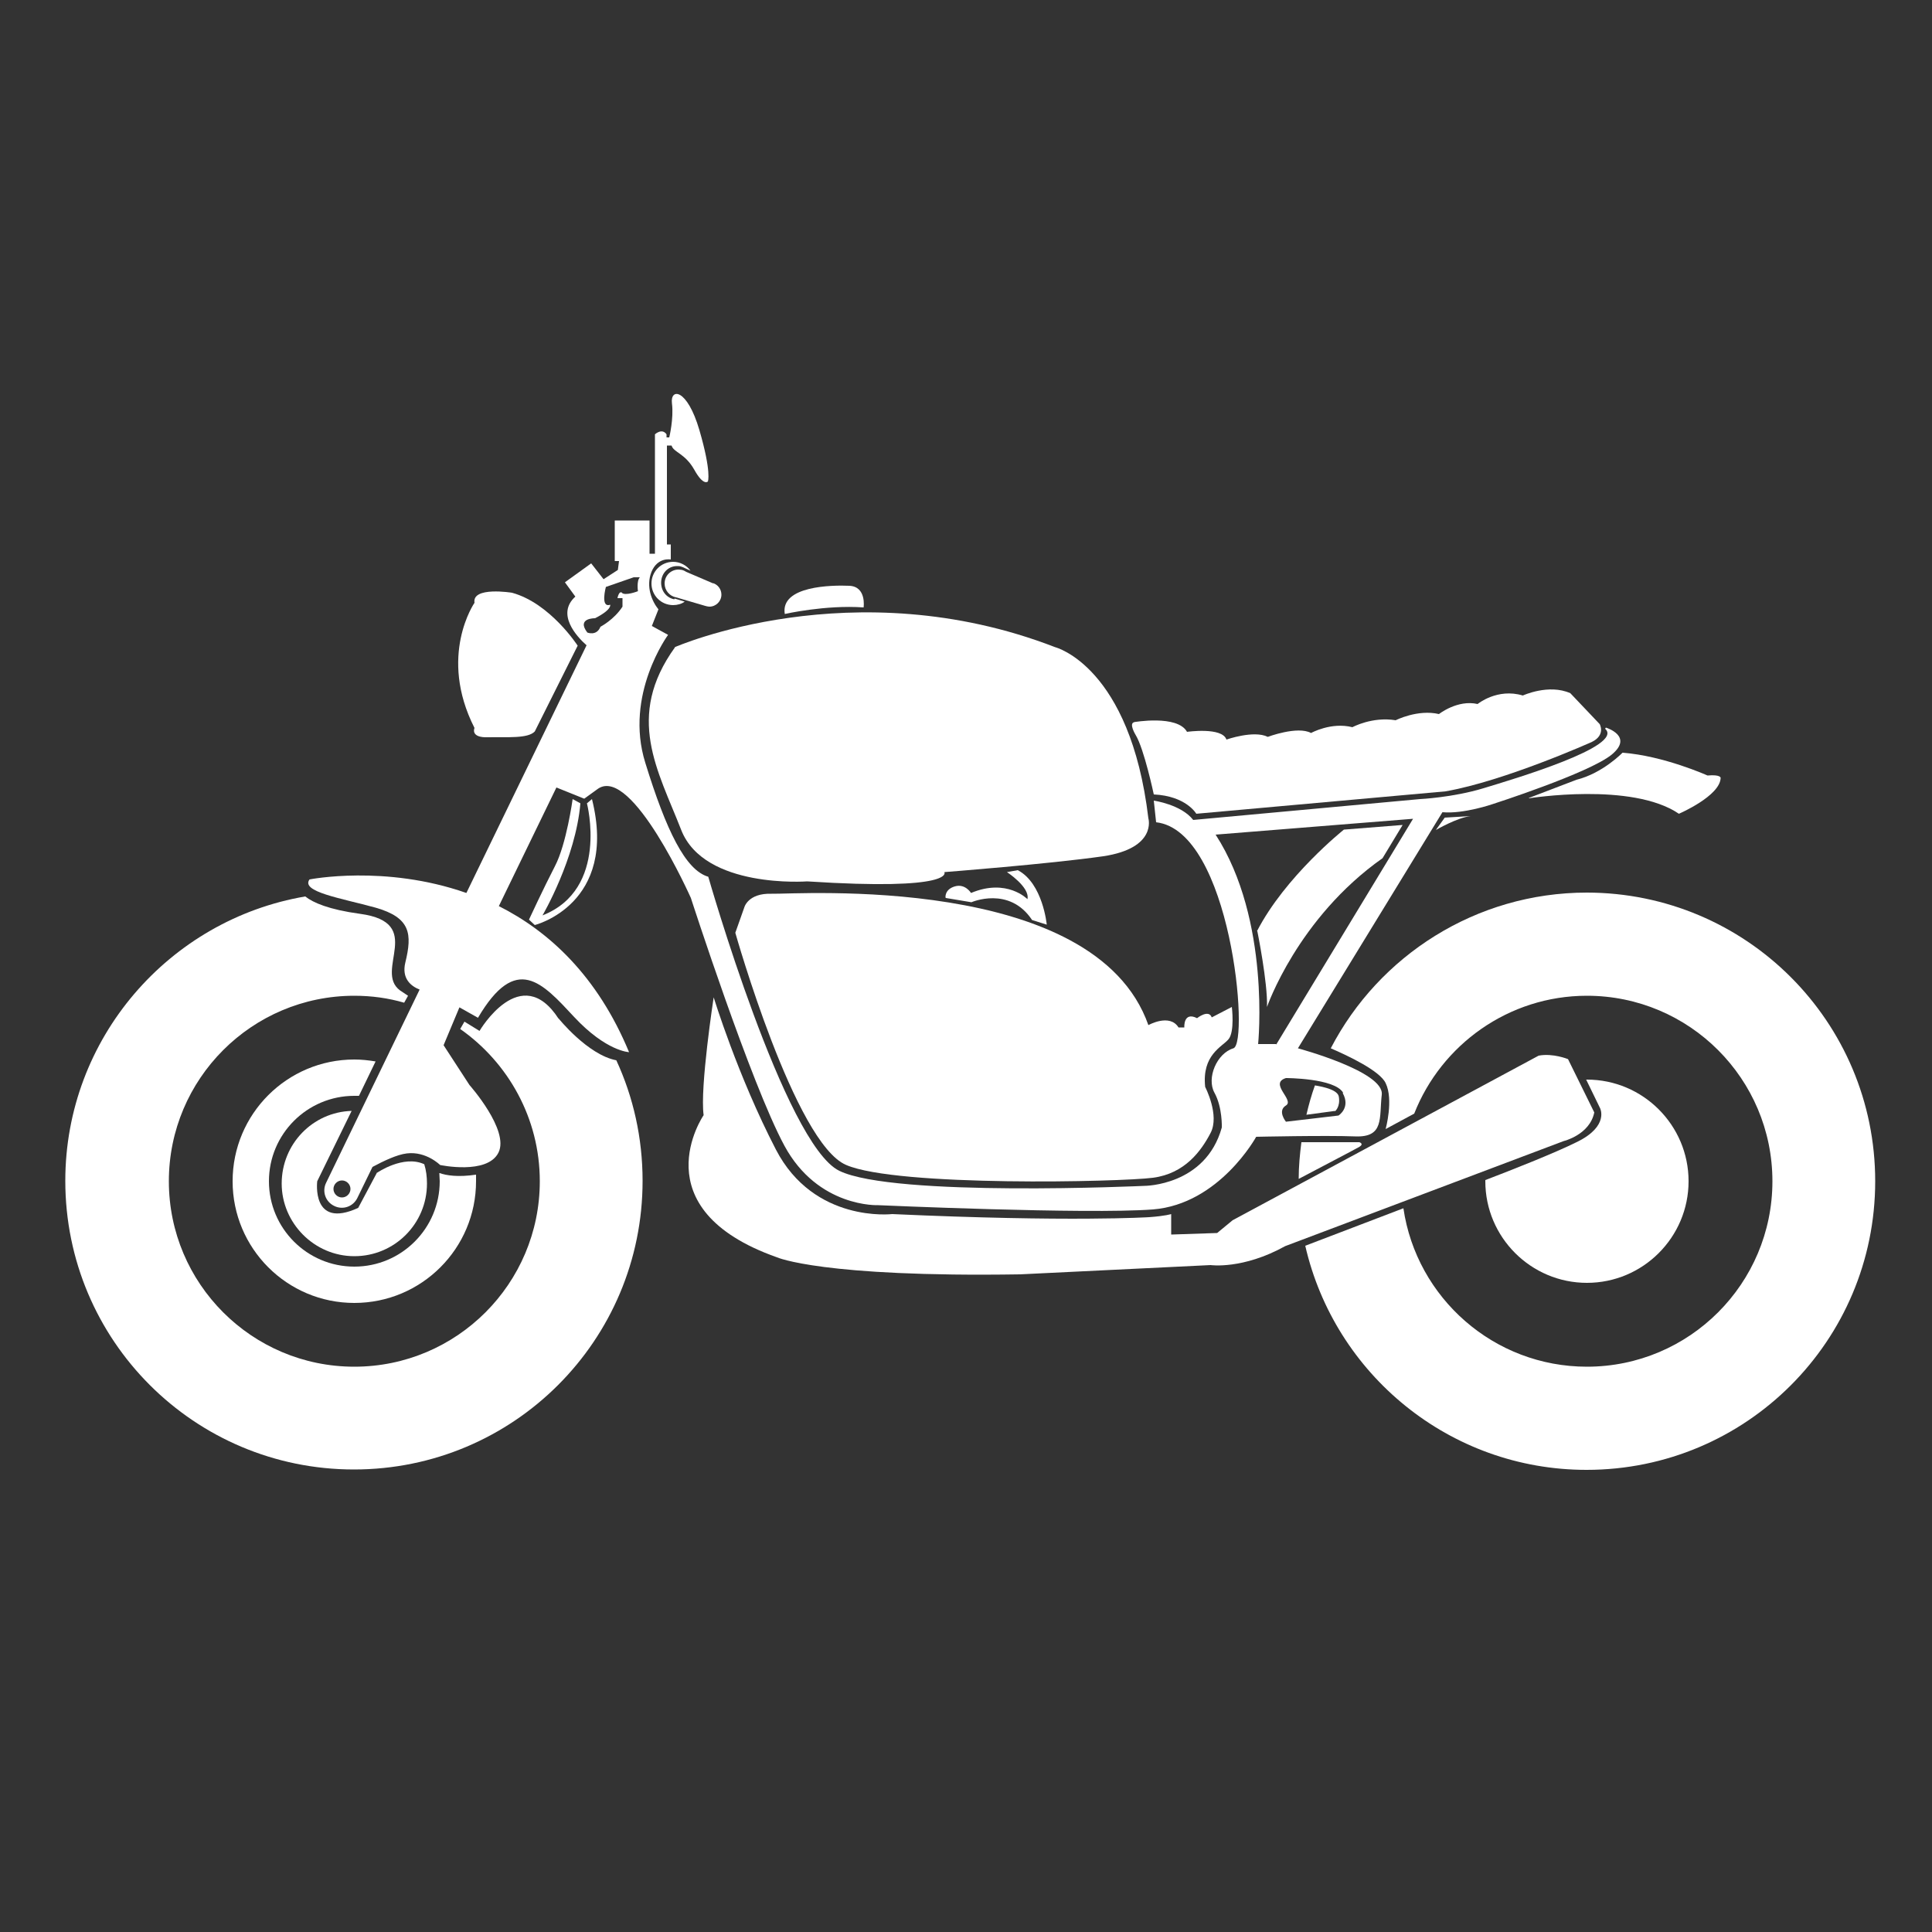 <?xml version="1.0" encoding="UTF-8"?><svg id="Calque_1" xmlns="http://www.w3.org/2000/svg" viewBox="0 0 50 50"><rect x="0" y="0" width="50" height="50" fill="#333333" stroke="none"/><defs><style>.cls-1{fill:#fff;}</style></defs><path class="cls-1" d="M12.28,15.6s-.95,1.37,0,3.24c0,0-.12.26.36.24.48-.01,1.02.04,1.2-.15l1.11-2.22s-.71-1.1-1.7-1.37c0,0-1.04-.17-.97.26Z"/><path class="cls-1" d="M18.46,15.1h0s-.7-.3-.7-.3c-.03-.02-.07-.04-.11-.05h0s-.06-.01-.09-.01c-.2,0-.36.16-.36.36,0,.18.13.33.3.36h0s.75.22.75.22h0s.07.02.11.02c.17,0,.31-.14.31-.31,0-.14-.09-.26-.22-.3Z"/><path class="cls-1" d="M17.45,15.51h0c-.2-.04-.34-.21-.34-.43,0-.24.18-.43.41-.43.03,0,.07,0,.1.01.04.01.08.03.12.05l.13.06c-.1-.14-.27-.23-.45-.23-.31,0-.56.25-.56.56s.25.56.56.56c.11,0,.22-.03.3-.09l-.26-.08Z"/><path class="cls-1" d="M17.46,16.75s4.61-2.03,9.85,0c0,0,1.94.49,2.41,4.43,0,0,.23.77-1.17.98-1.4.2-4.11.41-4.11.41,0,0,.31.49-3.55.24,0,0-2.66.2-3.26-1.33-.6-1.54-1.46-2.93-.16-4.73Z"/><path class="cls-1" d="M20.31,15.89s1.05-.24,2.04-.17c0,0,.08-.54-.37-.56s-1.79,0-1.67.73Z"/><path class="cls-1" d="M29.34,18.69s1.13-.2,1.38.25c0,0,.91-.13,1.02.2,0,0,.71-.25,1.07-.07,0,0,.77-.29,1.12-.1,0,0,.52-.29,1.07-.15,0,0,.51-.28,1.12-.18,0,0,.57-.29,1.12-.16,0,0,.48-.38,1-.26,0,0,.51-.42,1.17-.22,0,0,.67-.31,1.23-.06l.76.8s.16.28-.2.46c0,0-2.25,1.01-3.79,1.28l-6.45.58s-.26-.46-1.1-.5c0,0-.25-1.18-.47-1.54,0,0-.19-.31-.03-.33Z"/><path class="cls-1" d="M39.57,20.66s2.66-.43,3.88.4c0,0,1.07-.46,1.08-.93,0,0,0-.09-.34-.06,0,0-1.13-.51-2.2-.59,0,0-.51.53-1.19.7l-1.23.47Z"/><path class="cls-1" d="M32.54,24.1s.27,1.33.25,1.96c0,0,.79-2.3,2.99-3.85l.52-.86-1.52.12s-1.52,1.21-2.25,2.63Z"/><path class="cls-1" d="M19.03,24.14l.23-.65s.09-.38.71-.36,8.36-.55,9.75,3.4c0,0,.55-.31.78.06h.15s-.03-.42.33-.24c0,0,.3-.24.38-.02l.52-.27s.08.65-.09.84c-.16.19-.69.4-.6,1.23,0,0,.38.73.14,1.19s-.66,1.05-1.49,1.16c-.83.11-6.61.24-7.94-.33-1.33-.56-2.87-6.01-2.87-6.01Z"/><path class="cls-1" d="M14.46,26.37c-.98-1.52-2.05.31-2.05.31l-.39-.24-.11.19c1.24.87,2.06,2.31,2.06,3.94,0,2.65-2.15,4.8-4.8,4.8s-4.8-2.15-4.8-4.8,2.15-4.8,4.8-4.8c.45,0,.88.06,1.29.18l.1-.18-.21-.14c-.68-.51.67-1.75-1.03-1.98-.81-.11-1.22-.29-1.42-.45-3.52.6-6.21,3.67-6.21,7.36,0,4.13,3.34,7.47,7.47,7.47s7.47-3.34,7.47-7.47c0-1.11-.24-2.17-.68-3.12-.74-.14-1.5-1.09-1.5-1.09Z"/><path class="cls-1" d="M11.37,30.36c0,.07.01.14.01.21,0,1.22-.99,2.21-2.21,2.21s-2.21-.99-2.21-2.21.99-2.21,2.21-2.21c.04,0,.08,0,.12,0l.43-.89c-.18-.03-.36-.05-.55-.05-1.74,0-3.15,1.41-3.15,3.15s1.41,3.15,3.15,3.15,3.15-1.41,3.15-3.15c0-.06,0-.11,0-.17-.47.07-.77.02-.94-.04Z"/><path class="cls-1" d="M9.76,30.34l-.49.92c-1.22.56-1.06-.69-1.06-.69l.89-1.82c-1.01.03-1.81.86-1.81,1.88s.84,1.88,1.88,1.88,1.88-.84,1.88-1.88c0-.17-.02-.34-.07-.5-.54-.25-1.22.22-1.22.22Z"/><path class="cls-1" d="M41.07,23.1c-2.88,0-5.39,1.64-6.63,4.03.44.19,1.27.58,1.42.9.21.43,0,1.19,0,1.19l.74-.4c.7-1.78,2.44-3.05,4.47-3.05,2.65,0,4.8,2.15,4.8,4.8s-2.15,4.8-4.8,4.8c-2.41,0-4.41-1.78-4.75-4.1l-2.54.97c.76,3.32,3.73,5.8,7.28,5.8,4.13,0,7.47-3.34,7.47-7.47s-3.34-7.47-7.47-7.47Z"/><path class="cls-1" d="M41.07,27.94s-.01,0-.02,0l.36.74s.24.46-.59.87c-.58.29-1.75.75-2.38.99,0,0,0,.02,0,.03,0,1.45,1.18,2.63,2.63,2.63s2.63-1.18,2.63-2.63-1.18-2.63-2.63-2.63Z"/><path class="cls-1" d="M18.47,25.81s-.36,2.34-.26,3.05c0,0-1.67,2.42,1.9,3.68,0,0,1.16.52,6.29.44l4.93-.24s.83.12,1.93-.49l7.21-2.72s.67-.16.79-.74l-.68-1.38s-.39-.16-.76-.09l-7.92,4.26-.4.33-1.19.04v-.53s-.15.05-.57.08c0,0-2.03.13-6.65-.08,0,0-2.02.24-3.01-1.67-.99-1.91-1.61-3.94-1.61-3.94Z"/><path class="cls-1" d="M35.18,29.68c-.1.06-1.08.57-1.57.83,0-.32.03-.64.07-.95h1.5s.13.04,0,.12Z"/><path class="cls-1" d="M34.55,28.75l-.74.1c.06-.26.13-.51.22-.76.24.04.6.12.62.3.04.26-.1.37-.1.37Z"/><path class="cls-1" d="M41.54,18.86c.51.45-2.36,1.3-3.15,1.54s-1.64.28-1.64.28l-5.87.54c-.31-.4-1.02-.5-1.02-.5l.06.56c1.94.22,2.42,5.72,2,5.85-.43.13-.7.77-.49,1.15.21.38.19.9.19.9-.42,1.51-2,1.51-2,1.51,0,0-6.49.3-7.9-.39-1.41-.69-3.39-7.61-3.39-7.61-.59-.17-1.09-1.2-1.63-2.95-.55-1.76.59-3.31.59-3.31l-.42-.23.17-.43c-.17-.21-.33-.59-.18-.97.16-.39.5-.32.5-.32v-.39h-.1v-2.56h.12c.05.18.35.2.59.63.24.43.35.3.35.3,0,0,.1-.23-.22-1.33-.32-1.09-.76-1.09-.71-.69.05.39-.07.88-.07.88h-.07v-.08c-.12-.17-.3,0-.3,0v3.09h-.14v-.86h-.9v1.05h.11l-.03.23-.37.24-.32-.41-.68.49.27.37c-.5.45.03,1.03.29,1.26l-3.11,6.41c-2.11-.74-4.06-.35-4.06-.35-.23.32.8.48,1.71.73.91.26.95.68.77,1.42-.1.41.14.61.37.7l-2.42,5c-.11.22-.02.49.21.6.22.11.49.02.6-.21l.39-.8c.28-.15.63-.32.89-.35.5-.06.86.3.86.3,0,0,1.22.26,1.51-.32s-.75-1.75-.75-1.75l-.67-1.03.41-.98.48.27c.99-1.68,1.66-.91,2.49-.02s1.42.91,1.42.91c-.82-1.98-2.08-3.13-3.37-3.78l1.49-3.07.72.29.36-.26c.88-.59,2.4,2.83,2.4,2.83,0,0,1.55,4.8,2.42,6.41.87,1.61,2.43,1.54,2.43,1.54,0,0,5.39.24,7.11.11,1.72-.14,2.67-1.88,2.67-1.88,0,0,1.8-.04,2.56-.01s.62-.48.69-1.08-2.17-1.2-2.17-1.2l3.74-6.11c.55.05,1.3-.21,1.3-.21,0,0,2.49-.8,3.08-1.28.58-.48-.15-.7-.15-.7ZM8.85,30.99c-.12,0-.22-.1-.22-.22s.1-.22.22-.22.22.1.22.22-.1.22-.22.22ZM16.11,15.35c-.09-.09-.13.13-.13.13h.13v.22c-.22.34-.57.52-.57.52-.1.25-.34.15-.34.15-.29-.38.2-.37.2-.37.45-.23.39-.35.39-.35-.26.09-.11-.46-.11-.46l.72-.25h.16c-.09.09-.05.36-.05.36,0,0-.33.13-.42.04ZM34.75,28.29c.21.38-.11.58-.11.58l-1.36.16s-.23-.28,0-.42c.23-.14-.45-.57,0-.71,0,0,1.26,0,1.48.38ZM33.02,27.02h-.46s.33-3.21-1.1-5.42l5.11-.41-3.54,5.84Z"/><path class="cls-1" d="M37.16,21.48s.55-.32.9-.36l-.67.04-.23.32Z"/><path class="cls-1" d="M14.82,20.68s-.16,1.17-.46,1.74c-.3.58-.67,1.38-.67,1.38l.15.14s2.16-.54,1.48-3.26l-.13.11s.58,2.22-1.15,2.9c0,0,.86-1.47.98-2.9l-.2-.11Z"/><path class="cls-1" d="M24.48,23.24l.66.11s.98-.43,1.57.46l.38.12s-.1-1.07-.75-1.41l-.28.05s.6.39.53.7c0,0-.53-.55-1.46-.16,0,0-.15-.25-.42-.17s-.24.29-.24.29Z"/></svg>